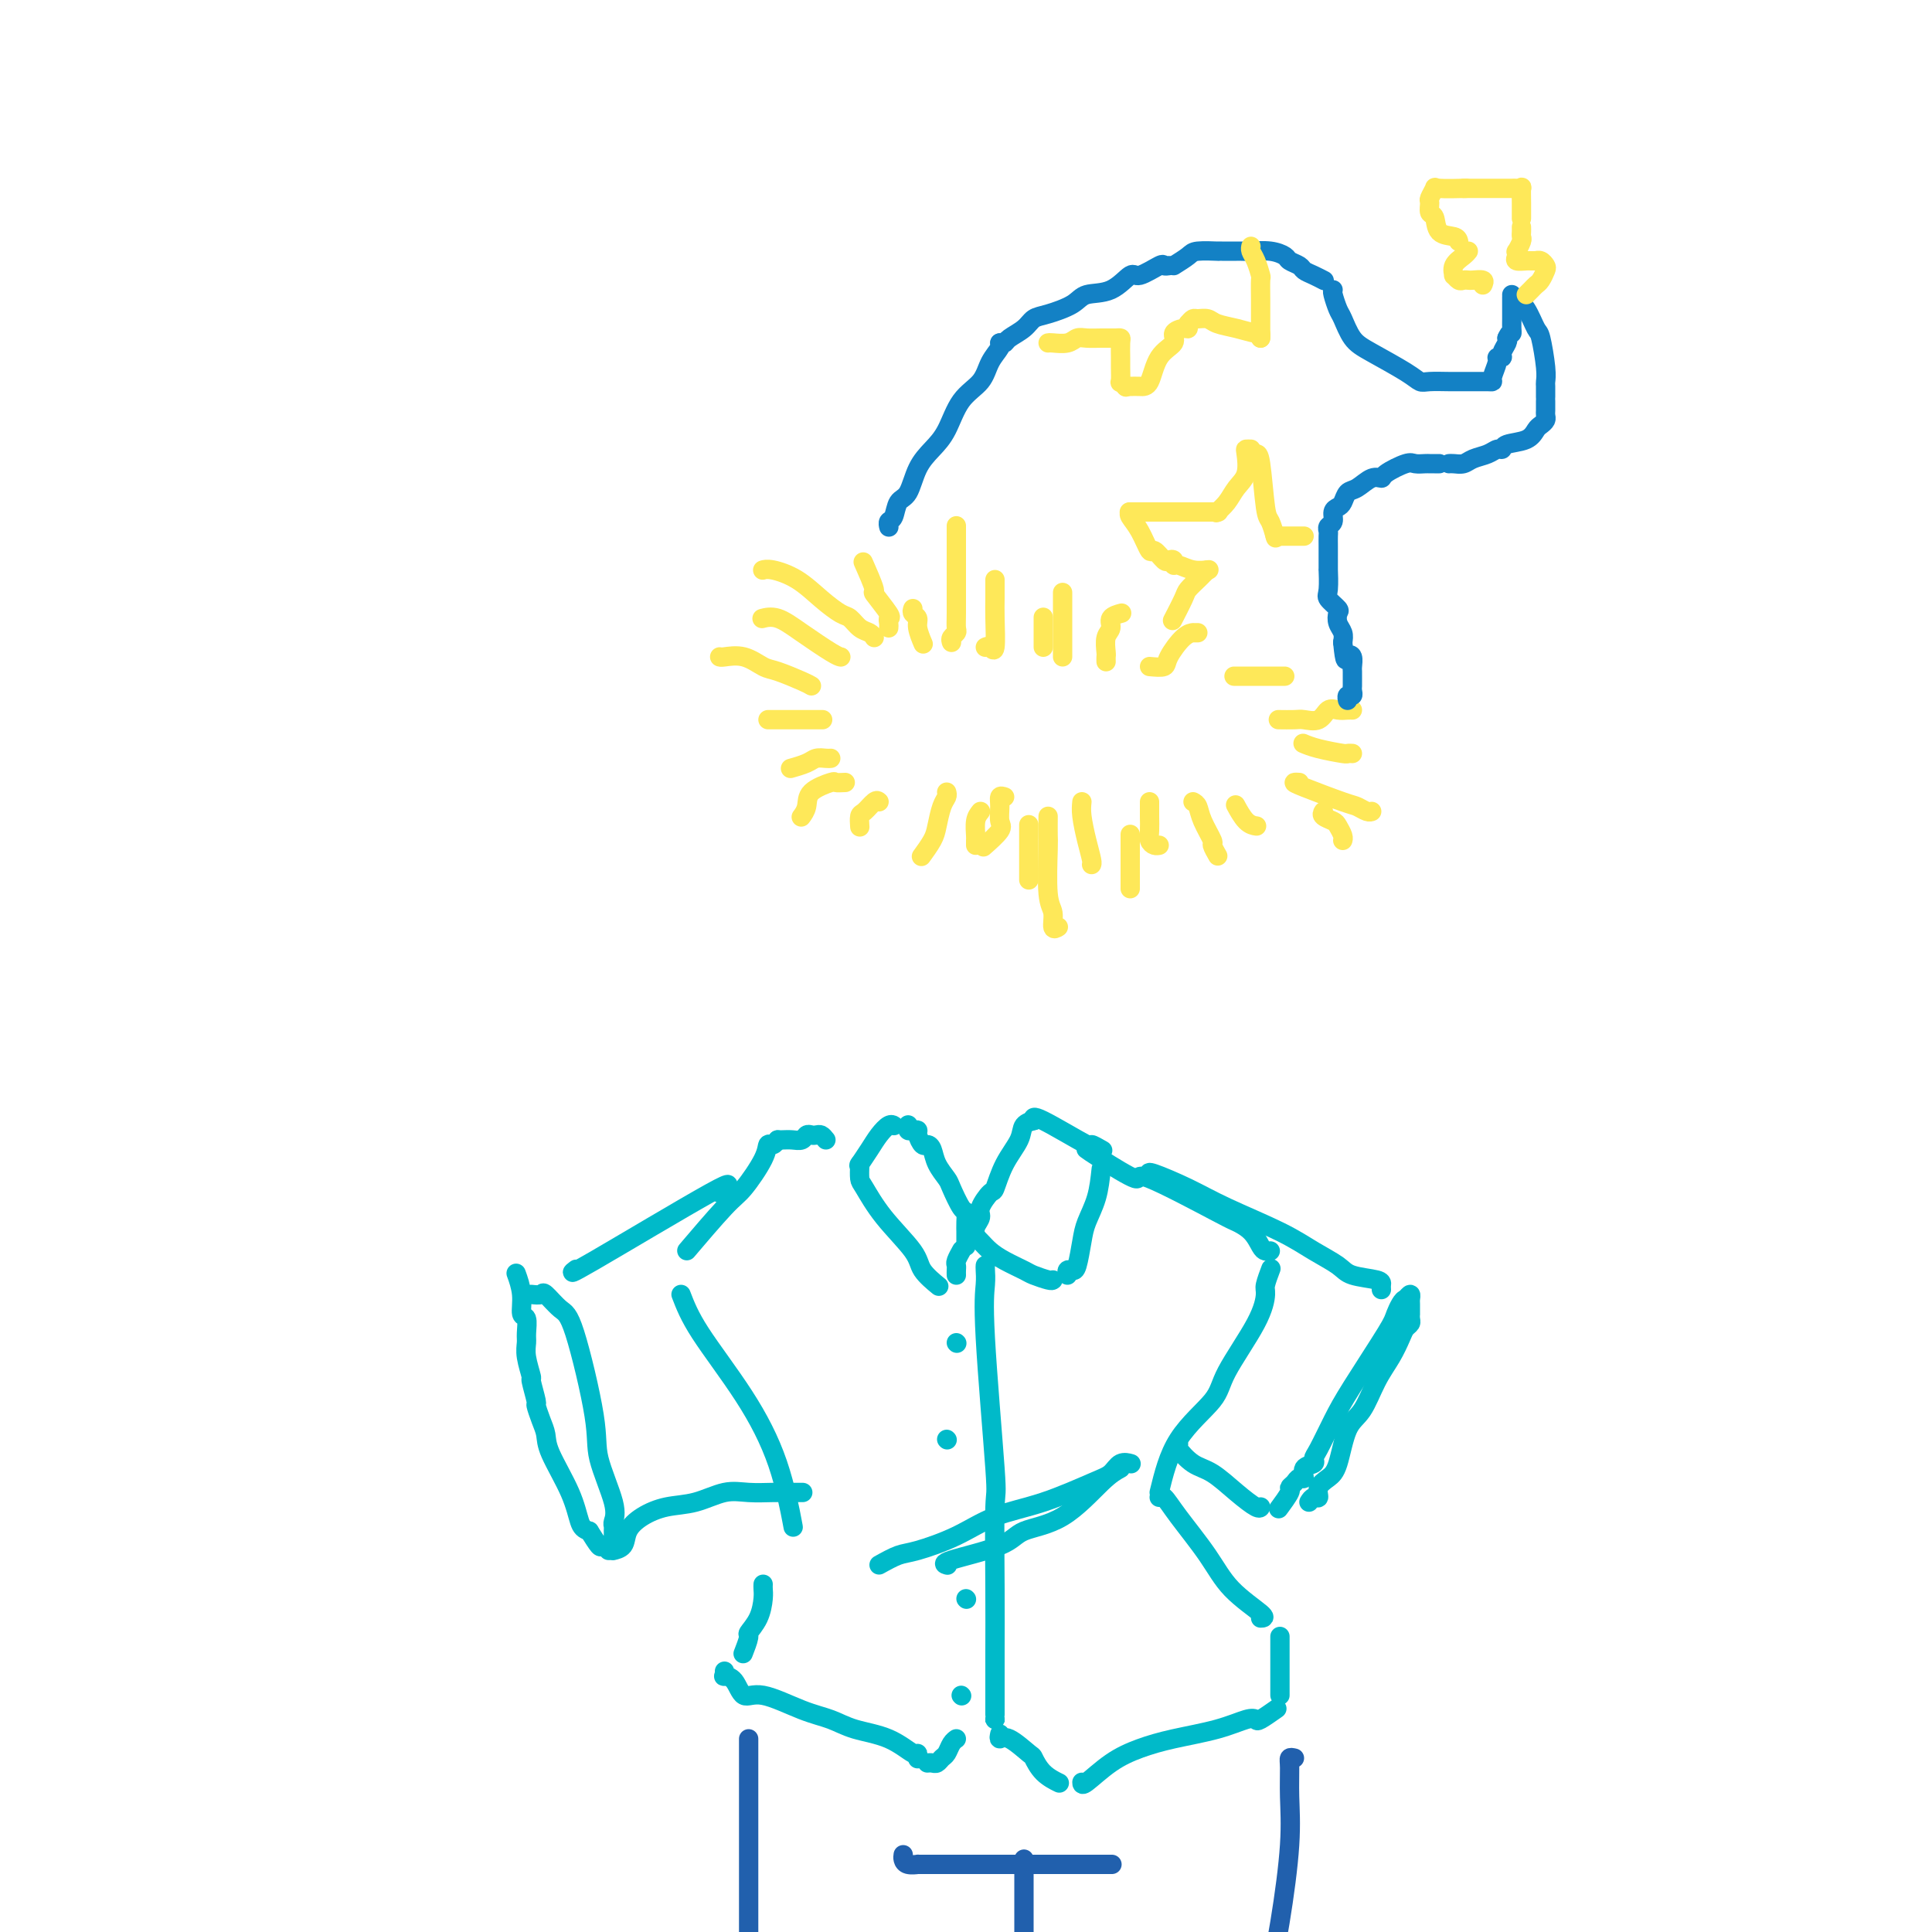 <svg viewBox='0 0 400 400' version='1.1' xmlns='http://www.w3.org/2000/svg' xmlns:xlink='http://www.w3.org/1999/xlink'><g fill='none' stroke='rgb(254,232,89)' stroke-width='4' stroke-linecap='round' stroke-linejoin='round'><path d='M184,130c0.026,-0.307 0.051,-0.613 0,-1c-0.051,-0.387 -0.179,-0.854 0,-1c0.179,-0.146 0.664,0.030 0,-1c-0.664,-1.030 -2.477,-3.266 -3,-4c-0.523,-0.734 0.244,0.033 0,-1c-0.244,-1.033 -1.498,-3.867 -2,-5c-0.502,-1.133 -0.251,-0.567 0,0'/><path d='M189,126c-0.121,0.346 -0.242,0.692 0,1c0.242,0.308 0.848,0.577 1,1c0.152,0.423 -0.152,0.998 0,2c0.152,1.002 0.758,2.429 1,3c0.242,0.571 0.121,0.285 0,0'/><path d='M181,132c-0.247,-0.366 -0.494,-0.733 -1,-1c-0.506,-0.267 -1.270,-0.435 -2,-1c-0.730,-0.565 -1.424,-1.528 -2,-2c-0.576,-0.472 -1.034,-0.452 -2,-1c-0.966,-0.548 -2.441,-1.663 -4,-3c-1.559,-1.337 -3.202,-2.894 -5,-4c-1.798,-1.106 -3.750,-1.760 -5,-2c-1.250,-0.240 -1.798,-0.065 -2,0c-0.202,0.065 -0.058,0.018 0,0c0.058,-0.018 0.029,-0.009 0,0'/><path d='M174,136c0.079,0.016 0.157,0.032 0,0c-0.157,-0.032 -0.550,-0.114 -2,-1c-1.450,-0.886 -3.956,-2.578 -6,-4c-2.044,-1.422 -3.627,-2.575 -5,-3c-1.373,-0.425 -2.535,-0.121 -3,0c-0.465,0.121 -0.232,0.061 0,0'/><path d='M172,157c-0.233,0.022 -0.466,0.045 -1,0c-0.534,-0.045 -1.370,-0.156 -2,0c-0.630,0.156 -1.054,0.581 -2,1c-0.946,0.419 -2.413,0.834 -3,1c-0.587,0.166 -0.293,0.083 0,0'/><path d='M170,149c0.289,0.000 0.579,0.000 0,0c-0.579,0.000 -2.026,0.000 -3,0c-0.974,0.000 -1.477,0.000 -2,0c-0.523,0.000 -1.068,0.000 -2,0c-0.932,0.000 -2.251,0.000 -3,0c-0.749,0.000 -0.928,0.000 -1,0c-0.072,0.000 -0.036,0.000 0,0'/><path d='M168,142c-0.346,-0.210 -0.691,-0.420 -2,-1c-1.309,-0.580 -3.580,-1.528 -5,-2c-1.420,-0.472 -1.988,-0.466 -3,-1c-1.012,-0.534 -2.467,-1.607 -4,-2c-1.533,-0.393 -3.143,-0.106 -4,0c-0.857,0.106 -0.959,0.030 -1,0c-0.041,-0.030 -0.020,-0.015 0,0'/><path d='M175,162c-0.847,0.041 -1.695,0.081 -2,0c-0.305,-0.081 -0.068,-0.284 -1,0c-0.932,0.284 -3.033,1.056 -4,2c-0.967,0.944 -0.799,2.062 -1,3c-0.201,0.938 -0.772,1.697 -1,2c-0.228,0.303 -0.114,0.152 0,0'/><path d='M182,166c-0.226,-0.212 -0.453,-0.424 -1,0c-0.547,0.424 -1.415,1.485 -2,2c-0.585,0.515 -0.888,0.485 -1,1c-0.112,0.515 -0.032,1.576 0,2c0.032,0.424 0.016,0.212 0,0'/><path d='M196,164c0.087,0.300 0.174,0.599 0,1c-0.174,0.401 -0.607,0.903 -1,2c-0.393,1.097 -0.744,2.789 -1,4c-0.256,1.211 -0.415,1.941 -1,3c-0.585,1.059 -1.596,2.445 -2,3c-0.404,0.555 -0.202,0.277 0,0'/><path d='M208,165c-0.429,-0.145 -0.858,-0.291 -1,0c-0.142,0.291 0.003,1.017 0,2c-0.003,0.983 -0.156,2.222 0,3c0.156,0.778 0.619,1.094 0,2c-0.619,0.906 -2.320,2.402 -3,3c-0.680,0.598 -0.340,0.299 0,0'/><path d='M203,168c-0.423,0.528 -0.845,1.056 -1,2c-0.155,0.944 -0.041,2.305 0,3c0.041,0.695 0.011,0.726 0,1c-0.011,0.274 -0.003,0.793 0,1c0.003,0.207 0.002,0.104 0,0'/><path d='M213,171c0.000,-0.230 0.000,-0.461 0,0c0.000,0.461 0.000,1.612 0,3c-0.000,1.388 0.000,3.011 0,4c0.000,0.989 -0.000,1.343 0,2c0.000,0.657 0.000,1.616 0,2c-0.000,0.384 0.000,0.192 0,0'/><path d='M217,169c-0.009,1.598 -0.017,3.196 0,4c0.017,0.804 0.061,0.814 0,3c-0.061,2.186 -0.226,6.547 0,9c0.226,2.453 0.844,2.998 1,4c0.156,1.002 -0.150,2.462 0,3c0.150,0.538 0.757,0.154 1,0c0.243,-0.154 0.121,-0.077 0,0'/><path d='M224,166c-0.083,0.815 -0.166,1.630 0,3c0.166,1.370 0.581,3.295 1,5c0.419,1.705 0.844,3.190 1,4c0.156,0.810 0.045,0.946 0,1c-0.045,0.054 -0.022,0.027 0,0'/><path d='M234,173c0.000,-0.317 0.000,-0.635 0,1c0.000,1.635 0.000,5.222 0,7c-0.000,1.778 0.000,1.748 0,2c0.000,0.252 0.000,0.786 0,1c0.000,0.214 0.000,0.107 0,0'/><path d='M238,166c-0.006,0.981 -0.012,1.962 0,3c0.012,1.038 0.042,2.135 0,3c-0.042,0.865 -0.156,1.500 0,2c0.156,0.500 0.580,0.865 1,1c0.420,0.135 0.834,0.038 1,0c0.166,-0.038 0.083,-0.019 0,0'/><path d='M247,166c0.372,0.200 0.744,0.401 1,1c0.256,0.599 0.394,1.597 1,3c0.606,1.403 1.678,3.211 2,4c0.322,0.789 -0.106,0.559 0,1c0.106,0.441 0.744,1.555 1,2c0.256,0.445 0.128,0.223 0,0'/><path d='M256,167c-0.167,-0.310 -0.333,-0.619 0,0c0.333,0.619 1.167,2.167 2,3c0.833,0.833 1.667,0.952 2,1c0.333,0.048 0.167,0.024 0,0'/><path d='M197,133c-0.113,-0.325 -0.226,-0.651 0,-1c0.226,-0.349 0.793,-0.722 1,-1c0.207,-0.278 0.056,-0.462 0,-1c-0.056,-0.538 -0.015,-1.430 0,-3c0.015,-1.570 0.004,-3.819 0,-6c-0.004,-2.181 -0.001,-4.296 0,-6c0.001,-1.704 0.000,-2.997 0,-4c-0.000,-1.003 -0.000,-1.715 0,-2c0.000,-0.285 0.000,-0.142 0,0'/><path d='M204,134c0.309,-0.156 0.619,-0.311 1,0c0.381,0.311 0.834,1.089 1,0c0.166,-1.089 0.044,-4.043 0,-6c-0.044,-1.957 -0.012,-2.916 0,-4c0.012,-1.084 0.003,-2.292 0,-3c-0.003,-0.708 -0.001,-0.917 0,-1c0.001,-0.083 0.000,-0.042 0,0'/><path d='M220,136c0.000,-0.594 0.000,-1.189 0,-2c0.000,-0.811 0.000,-1.839 0,-3c-0.000,-1.161 0.000,-2.456 0,-4c-0.000,-1.544 0.000,-3.339 0,-4c-0.000,-0.661 0.000,-0.189 0,0c0.000,0.189 0.000,0.094 0,0'/><path d='M216,134c0.000,-0.336 0.000,-0.672 0,-1c0.000,-0.328 0.000,-0.649 0,-1c-0.000,-0.351 0.000,-0.733 0,-1c0.000,-0.267 0.000,-0.418 0,-1c0.000,-0.582 0.000,-1.595 0,-2c0.000,-0.405 0.000,-0.203 0,0'/><path d='M229,137c-0.009,-0.388 -0.019,-0.776 0,-1c0.019,-0.224 0.065,-0.284 0,-1c-0.065,-0.716 -0.241,-2.087 0,-3c0.241,-0.913 0.900,-1.368 1,-2c0.100,-0.632 -0.358,-1.439 0,-2c0.358,-0.561 1.531,-0.874 2,-1c0.469,-0.126 0.235,-0.063 0,0'/><path d='M238,138c1.229,0.113 2.458,0.226 3,0c0.542,-0.226 0.398,-0.793 1,-2c0.602,-1.207 1.951,-3.056 3,-4c1.049,-0.944 1.797,-0.985 2,-1c0.203,-0.015 -0.138,-0.004 0,0c0.138,0.004 0.754,0.001 1,0c0.246,-0.001 0.123,-0.001 0,0'/><path d='M256,140c-0.453,0.000 -0.906,0.000 0,0c0.906,0.000 3.171,0.000 5,0c1.829,0.000 3.223,-0.000 4,0c0.777,0.000 0.936,0.000 1,0c0.064,0.000 0.032,0.000 0,0'/><path d='M265,149c-0.300,-0.004 -0.600,-0.009 0,0c0.600,0.009 2.100,0.031 3,0c0.900,-0.031 1.200,-0.113 2,0c0.800,0.113 2.099,0.423 3,0c0.901,-0.423 1.404,-1.577 2,-2c0.596,-0.423 1.283,-0.113 2,0c0.717,0.113 1.462,0.031 2,0c0.538,-0.031 0.868,-0.009 1,0c0.132,0.009 0.066,0.004 0,0'/><path d='M270,154c-0.194,-0.083 -0.388,-0.166 0,0c0.388,0.166 1.358,0.580 3,1c1.642,0.420 3.956,0.844 5,1c1.044,0.156 0.820,0.042 1,0c0.180,-0.042 0.766,-0.012 1,0c0.234,0.012 0.117,0.006 0,0'/><path d='M269,162c-0.427,-0.028 -0.854,-0.056 -1,0c-0.146,0.056 -0.011,0.197 2,1c2.011,0.803 5.898,2.268 8,3c2.102,0.732 2.419,0.732 3,1c0.581,0.268 1.426,0.803 2,1c0.574,0.197 0.878,0.056 1,0c0.122,-0.056 0.061,-0.028 0,0'/><path d='M274,168c-0.204,0.326 -0.409,0.651 0,1c0.409,0.349 1.430,0.721 2,1c0.570,0.279 0.689,0.467 1,1c0.311,0.533 0.815,1.413 1,2c0.185,0.587 0.053,0.882 0,1c-0.053,0.118 -0.026,0.059 0,0'/></g>
<g fill='none' stroke='rgb(19,129,197)' stroke-width='4' stroke-linecap='round' stroke-linejoin='round'><path d='M184,109c0.026,0.105 0.052,0.211 0,0c-0.052,-0.211 -0.180,-0.737 0,-1c0.180,-0.263 0.670,-0.261 1,-1c0.330,-0.739 0.500,-2.218 1,-3c0.500,-0.782 1.329,-0.866 2,-2c0.671,-1.134 1.185,-3.317 2,-5c0.815,-1.683 1.933,-2.866 3,-4c1.067,-1.134 2.083,-2.219 3,-4c0.917,-1.781 1.734,-4.257 3,-6c1.266,-1.743 2.980,-2.754 4,-4c1.020,-1.246 1.346,-2.726 2,-4c0.654,-1.274 1.638,-2.343 2,-3c0.362,-0.657 0.104,-0.902 0,-1c-0.104,-0.098 -0.052,-0.049 0,0'/><path d='M207,71c0.388,0.068 0.776,0.135 1,0c0.224,-0.135 0.283,-0.473 1,-1c0.717,-0.527 2.090,-1.245 3,-2c0.910,-0.755 1.355,-1.548 2,-2c0.645,-0.452 1.490,-0.564 3,-1c1.510,-0.436 3.687,-1.197 5,-2c1.313,-0.803 1.764,-1.648 3,-2c1.236,-0.352 3.258,-0.210 5,-1c1.742,-0.790 3.202,-2.513 4,-3c0.798,-0.487 0.932,0.262 2,0c1.068,-0.262 3.070,-1.534 4,-2c0.930,-0.466 0.789,-0.125 1,0c0.211,0.125 0.775,0.036 1,0c0.225,-0.036 0.113,-0.018 0,0'/><path d='M243,55c1.164,-0.732 2.328,-1.464 3,-2c0.672,-0.536 0.852,-0.876 2,-1c1.148,-0.124 3.263,-0.033 4,0c0.737,0.033 0.095,0.009 0,0c-0.095,-0.009 0.357,-0.002 1,0c0.643,0.002 1.477,-0.000 2,0c0.523,0.000 0.736,0.003 1,0c0.264,-0.003 0.580,-0.012 1,0c0.420,0.012 0.942,0.045 2,0c1.058,-0.045 2.650,-0.167 4,0c1.350,0.167 2.458,0.622 3,1c0.542,0.378 0.517,0.679 1,1c0.483,0.321 1.474,0.660 2,1c0.526,0.340 0.586,0.679 1,1c0.414,0.321 1.183,0.622 2,1c0.817,0.378 1.681,0.833 2,1c0.319,0.167 0.091,0.048 0,0c-0.091,-0.048 -0.046,-0.024 0,0'/><path d='M276,60c-0.094,0.116 -0.188,0.231 0,1c0.188,0.769 0.659,2.191 1,3c0.341,0.809 0.553,1.005 1,2c0.447,0.995 1.129,2.788 2,4c0.871,1.212 1.931,1.841 4,3c2.069,1.159 5.148,2.846 7,4c1.852,1.154 2.478,1.773 3,2c0.522,0.227 0.941,0.061 2,0c1.059,-0.061 2.757,-0.016 4,0c1.243,0.016 2.031,0.003 3,0c0.969,-0.003 2.120,0.003 3,0c0.880,-0.003 1.489,-0.015 2,0c0.511,0.015 0.926,0.057 1,0c0.074,-0.057 -0.191,-0.213 0,-1c0.191,-0.787 0.840,-2.203 1,-3c0.160,-0.797 -0.167,-0.973 0,-1c0.167,-0.027 0.828,0.096 1,0c0.172,-0.096 -0.146,-0.410 0,-1c0.146,-0.590 0.756,-1.454 1,-2c0.244,-0.546 0.122,-0.773 0,-1'/><path d='M312,70c0.691,-1.574 0.917,-1.007 1,-1c0.083,0.007 0.022,-0.544 0,-1c-0.022,-0.456 -0.006,-0.815 0,-2c0.006,-1.185 0.002,-3.196 0,-4c-0.002,-0.804 -0.001,-0.402 0,0'/><path d='M313,61c0.251,0.313 0.502,0.625 1,1c0.498,0.375 1.244,0.811 2,2c0.756,1.189 1.523,3.129 2,4c0.477,0.871 0.664,0.672 1,2c0.336,1.328 0.822,4.185 1,6c0.178,1.815 0.048,2.590 0,3c-0.048,0.410 -0.013,0.457 0,1c0.013,0.543 0.004,1.584 0,2c-0.004,0.416 -0.002,0.208 0,0'/><path d='M320,83c-0.002,0.333 -0.003,0.667 0,1c0.003,0.333 0.012,0.666 0,1c-0.012,0.334 -0.045,0.671 0,1c0.045,0.329 0.170,0.651 0,1c-0.170,0.349 -0.633,0.724 -1,1c-0.367,0.276 -0.637,0.451 -1,1c-0.363,0.549 -0.820,1.471 -2,2c-1.180,0.529 -3.082,0.666 -4,1c-0.918,0.334 -0.850,0.864 -1,1c-0.150,0.136 -0.516,-0.121 -1,0c-0.484,0.121 -1.086,0.621 -2,1c-0.914,0.379 -2.140,0.637 -3,1c-0.860,0.363 -1.354,0.829 -2,1c-0.646,0.171 -1.443,0.046 -2,0c-0.557,-0.046 -0.873,-0.013 -1,0c-0.127,0.013 -0.063,0.007 0,0'/><path d='M298,96c-0.326,-0.001 -0.651,-0.002 -1,0c-0.349,0.002 -0.721,0.007 -1,0c-0.279,-0.007 -0.466,-0.026 -1,0c-0.534,0.026 -1.416,0.096 -2,0c-0.584,-0.096 -0.870,-0.358 -2,0c-1.130,0.358 -3.104,1.338 -4,2c-0.896,0.662 -0.712,1.007 -1,1c-0.288,-0.007 -1.046,-0.367 -2,0c-0.954,0.367 -2.102,1.459 -3,2c-0.898,0.541 -1.546,0.530 -2,1c-0.454,0.470 -0.714,1.421 -1,2c-0.286,0.579 -0.598,0.785 -1,1c-0.402,0.215 -0.892,0.438 -1,1c-0.108,0.562 0.167,1.464 0,2c-0.167,0.536 -0.777,0.708 -1,1c-0.223,0.292 -0.060,0.706 0,1c0.060,0.294 0.016,0.469 0,1c-0.016,0.531 -0.004,1.417 0,2c0.004,0.583 0.002,0.863 0,1c-0.002,0.137 -0.002,0.130 0,1c0.002,0.870 0.008,2.618 0,3c-0.008,0.382 -0.030,-0.603 0,0c0.030,0.603 0.112,2.795 0,4c-0.112,1.205 -0.419,1.425 0,2c0.419,0.575 1.562,1.505 2,2c0.438,0.495 0.169,0.555 0,1c-0.169,0.445 -0.238,1.274 0,2c0.238,0.726 0.782,1.350 1,2c0.218,0.650 0.109,1.325 0,2'/><path d='M278,133c0.475,4.886 0.663,3.600 1,3c0.337,-0.600 0.822,-0.515 1,0c0.178,0.515 0.048,1.462 0,2c-0.048,0.538 -0.013,0.669 0,1c0.013,0.331 0.003,0.862 0,1c-0.003,0.138 0.000,-0.117 0,0c-0.000,0.117 -0.004,0.605 0,1c0.004,0.395 0.015,0.698 0,1c-0.015,0.302 -0.057,0.603 0,1c0.057,0.397 0.211,0.890 0,1c-0.211,0.110 -0.788,-0.163 -1,0c-0.212,0.163 -0.061,0.761 0,1c0.061,0.239 0.030,0.120 0,0'/></g>
<g fill='none' stroke='rgb(254,232,89)' stroke-width='4' stroke-linecap='round' stroke-linejoin='round'><path d='M307,59c0.203,-0.422 0.405,-0.844 0,-1c-0.405,-0.156 -1.419,-0.046 -2,0c-0.581,0.046 -0.730,0.028 -1,0c-0.270,-0.028 -0.663,-0.066 -1,0c-0.337,0.066 -0.620,0.235 -1,0c-0.380,-0.235 -0.858,-0.876 -1,-1c-0.142,-0.124 0.053,0.268 0,0c-0.053,-0.268 -0.354,-1.196 0,-2c0.354,-0.804 1.365,-1.486 2,-2c0.635,-0.514 0.896,-0.861 1,-1c0.104,-0.139 0.052,-0.069 0,0'/><path d='M302,50c-0.105,-0.396 -0.210,-0.793 -1,-1c-0.790,-0.207 -2.265,-0.225 -3,-1c-0.735,-0.775 -0.729,-2.306 -1,-3c-0.271,-0.694 -0.820,-0.550 -1,-1c-0.180,-0.450 0.009,-1.494 0,-2c-0.009,-0.506 -0.215,-0.475 0,-1c0.215,-0.525 0.851,-1.605 1,-2c0.149,-0.395 -0.191,-0.106 1,0c1.191,0.106 3.912,0.030 5,0c1.088,-0.030 0.544,-0.015 0,0'/><path d='M303,39c0.422,-0.000 0.844,-0.000 1,0c0.156,0.000 0.045,0.000 1,0c0.955,-0.000 2.977,-0.000 4,0c1.023,0.000 1.048,0.000 1,0c-0.048,-0.000 -0.168,-0.000 0,0c0.168,0.000 0.623,0.001 1,0c0.377,-0.001 0.675,-0.002 1,0c0.325,0.002 0.675,0.009 1,0c0.325,-0.009 0.623,-0.033 1,0c0.377,0.033 0.833,0.125 1,0c0.167,-0.125 0.045,-0.466 0,0c-0.045,0.466 -0.012,1.741 0,3c0.012,1.259 0.003,2.503 0,3c-0.003,0.497 -0.002,0.249 0,0'/><path d='M315,47c0.008,0.323 0.016,0.646 0,1c-0.016,0.354 -0.056,0.739 0,1c0.056,0.261 0.209,0.399 0,1c-0.209,0.601 -0.781,1.663 -1,2c-0.219,0.337 -0.084,-0.053 0,0c0.084,0.053 0.118,0.550 0,1c-0.118,0.450 -0.386,0.853 0,1c0.386,0.147 1.427,0.039 2,0c0.573,-0.039 0.679,-0.007 1,0c0.321,0.007 0.857,-0.010 1,0c0.143,0.010 -0.108,0.048 0,0c0.108,-0.048 0.576,-0.182 1,0c0.424,0.182 0.804,0.678 1,1c0.196,0.322 0.206,0.468 0,1c-0.206,0.532 -0.630,1.449 -1,2c-0.370,0.551 -0.687,0.735 -1,1c-0.313,0.265 -0.623,0.610 -1,1c-0.377,0.390 -0.822,0.826 -1,1c-0.178,0.174 -0.089,0.087 0,0'/><path d='M217,71c0.132,-0.030 0.264,-0.061 1,0c0.736,0.061 2.075,0.212 3,0c0.925,-0.212 1.436,-0.789 2,-1c0.564,-0.211 1.182,-0.057 2,0c0.818,0.057 1.836,0.015 3,0c1.164,-0.015 2.476,-0.004 3,0c0.524,0.004 0.262,0.002 0,0'/><path d='M231,70c0.423,-0.032 0.846,-0.064 1,0c0.154,0.064 0.040,0.223 0,1c-0.040,0.777 -0.007,2.174 0,3c0.007,0.826 -0.012,1.083 0,2c0.012,0.917 0.055,2.493 0,3c-0.055,0.507 -0.207,-0.056 0,0c0.207,0.056 0.773,0.730 1,1c0.227,0.270 0.113,0.135 0,0'/><path d='M233,80c0.247,0.005 0.495,0.010 1,0c0.505,-0.010 1.268,-0.033 2,0c0.732,0.033 1.432,0.124 2,-1c0.568,-1.124 1.003,-3.463 2,-5c0.997,-1.537 2.554,-2.272 3,-3c0.446,-0.728 -0.220,-1.449 0,-2c0.220,-0.551 1.327,-0.931 2,-1c0.673,-0.069 0.912,0.174 1,0c0.088,-0.174 0.025,-0.764 0,-1c-0.025,-0.236 -0.013,-0.118 0,0'/><path d='M246,67c0.360,-0.429 0.721,-0.858 1,-1c0.279,-0.142 0.477,0.005 1,0c0.523,-0.005 1.369,-0.160 2,0c0.631,0.160 1.045,0.635 2,1c0.955,0.365 2.452,0.620 4,1c1.548,0.380 3.147,0.885 4,1c0.853,0.115 0.960,-0.161 1,0c0.040,0.161 0.011,0.760 0,1c-0.011,0.240 -0.006,0.120 0,0'/><path d='M261,70c0.000,-0.708 0.001,-1.417 0,-2c-0.001,-0.583 -0.003,-1.042 0,-2c0.003,-0.958 0.011,-2.417 0,-4c-0.011,-1.583 -0.041,-3.289 0,-4c0.041,-0.711 0.155,-0.425 0,-1c-0.155,-0.575 -0.578,-2.010 -1,-3c-0.422,-0.990 -0.845,-1.536 -1,-2c-0.155,-0.464 -0.044,-0.847 0,-1c0.044,-0.153 0.022,-0.077 0,0'/><path d='M259,93c-0.410,-0.011 -0.819,-0.022 -1,0c-0.181,0.022 -0.133,0.076 0,1c0.133,0.924 0.351,2.717 0,4c-0.351,1.283 -1.269,2.055 -2,3c-0.731,0.945 -1.274,2.062 -2,3c-0.726,0.938 -1.636,1.697 -2,2c-0.364,0.303 -0.182,0.152 0,0'/><path d='M252,106c0.235,0.000 0.470,0.000 0,0c-0.470,0.000 -1.644,0.000 -3,0c-1.356,0.000 -2.892,0.000 -4,0c-1.108,0.000 -1.786,0.000 -3,0c-1.214,-0.000 -2.965,0.000 -4,0c-1.035,-0.000 -1.356,0.000 -2,0c-0.644,0.000 -1.613,0.000 -2,0c-0.387,0.000 -0.194,0.000 0,0'/><path d='M234,106c-0.170,0.209 -0.340,0.417 0,1c0.340,0.583 1.190,1.540 2,3c0.810,1.460 1.580,3.423 2,4c0.420,0.577 0.490,-0.234 1,0c0.510,0.234 1.459,1.512 2,2c0.541,0.488 0.675,0.187 1,0c0.325,-0.187 0.841,-0.260 1,0c0.159,0.260 -0.037,0.854 0,1c0.037,0.146 0.309,-0.157 1,0c0.691,0.157 1.801,0.773 3,1c1.199,0.227 2.485,0.065 3,0c0.515,-0.065 0.257,-0.032 0,0'/><path d='M250,118c-0.366,0.362 -0.732,0.725 -1,1c-0.268,0.275 -0.436,0.463 -1,1c-0.564,0.537 -1.522,1.422 -2,2c-0.478,0.578 -0.475,0.848 -1,2c-0.525,1.152 -1.579,3.186 -2,4c-0.421,0.814 -0.211,0.407 0,0'/><path d='M259,94c0.334,0.029 0.668,0.057 1,0c0.332,-0.057 0.664,-0.200 1,2c0.336,2.200 0.678,6.744 1,9c0.322,2.256 0.625,2.223 1,3c0.375,0.777 0.821,2.365 1,3c0.179,0.635 0.089,0.318 0,0'/><path d='M264,111c0.536,0.000 1.072,0.000 1,0c-0.072,0.000 -0.751,-0.000 0,0c0.751,0.000 2.933,0.000 4,0c1.067,0.000 1.019,0.000 1,0c-0.019,-0.000 -0.010,0.000 0,0'/></g>
<g fill='none' stroke='rgb(0,186,201)' stroke-width='4' stroke-linecap='round' stroke-linejoin='round'><path d='M185,233c0.064,0.043 0.129,0.086 0,0c-0.129,-0.086 -0.451,-0.300 -1,0c-0.549,0.300 -1.324,1.113 -2,2c-0.676,0.887 -1.253,1.846 -2,3c-0.747,1.154 -1.663,2.503 -2,3c-0.337,0.497 -0.096,0.142 0,0c0.096,-0.142 0.048,-0.071 0,0'/><path d='M178,241c-0.038,1.174 -0.076,2.347 0,3c0.076,0.653 0.266,0.785 1,2c0.734,1.215 2.012,3.513 4,6c1.988,2.487 4.688,5.161 6,7c1.312,1.839 1.238,2.841 2,4c0.762,1.159 2.361,2.474 3,3c0.639,0.526 0.320,0.263 0,0'/><path d='M198,264c-0.008,-0.324 -0.016,-0.648 0,-1c0.016,-0.352 0.056,-0.734 0,-1c-0.056,-0.266 -0.207,-0.418 0,-1c0.207,-0.582 0.774,-1.595 1,-2c0.226,-0.405 0.113,-0.203 0,0'/><path d='M200,258c0.000,-0.184 0.001,-0.368 0,-1c-0.001,-0.632 -0.002,-1.710 0,-2c0.002,-0.290 0.008,0.210 0,0c-0.008,-0.210 -0.028,-1.130 0,-2c0.028,-0.870 0.106,-1.692 0,-2c-0.106,-0.308 -0.395,-0.103 -1,-1c-0.605,-0.897 -1.524,-2.896 -2,-4c-0.476,-1.104 -0.508,-1.313 -1,-2c-0.492,-0.687 -1.442,-1.851 -2,-3c-0.558,-1.149 -0.723,-2.283 -1,-3c-0.277,-0.717 -0.665,-1.015 -1,-1c-0.335,0.015 -0.615,0.345 -1,0c-0.385,-0.345 -0.874,-1.364 -1,-2c-0.126,-0.636 0.110,-0.888 0,-1c-0.110,-0.112 -0.565,-0.082 -1,0c-0.435,0.082 -0.848,0.218 -1,0c-0.152,-0.218 -0.041,-0.789 0,-1c0.041,-0.211 0.012,-0.060 0,0c-0.012,0.060 -0.006,0.030 0,0'/><path d='M202,256c-0.128,-0.655 -0.256,-1.310 0,-2c0.256,-0.690 0.896,-1.415 1,-2c0.104,-0.585 -0.329,-1.031 0,-2c0.329,-0.969 1.421,-2.462 2,-3c0.579,-0.538 0.646,-0.120 1,-1c0.354,-0.880 0.995,-3.059 2,-5c1.005,-1.941 2.372,-3.644 3,-5c0.628,-1.356 0.515,-2.365 1,-3c0.485,-0.635 1.567,-0.896 2,-1c0.433,-0.104 0.216,-0.052 0,0'/><path d='M214,232c-0.159,-0.574 -0.319,-1.148 2,0c2.319,1.148 7.116,4.019 9,5c1.884,0.981 0.853,0.072 1,0c0.147,-0.072 1.470,0.694 2,1c0.530,0.306 0.265,0.153 0,0'/><path d='M228,242c-0.220,2.053 -0.440,4.105 -1,6c-0.560,1.895 -1.460,3.631 -2,5c-0.540,1.369 -0.719,2.371 -1,4c-0.281,1.629 -0.664,3.887 -1,5c-0.336,1.113 -0.626,1.082 -1,1c-0.374,-0.082 -0.831,-0.214 -1,0c-0.169,0.214 -0.048,0.776 0,1c0.048,0.224 0.024,0.112 0,0'/><path d='M218,265c-0.117,0.096 -0.234,0.191 -1,0c-0.766,-0.191 -2.183,-0.670 -3,-1c-0.817,-0.330 -1.036,-0.513 -2,-1c-0.964,-0.487 -2.675,-1.279 -4,-2c-1.325,-0.721 -2.264,-1.370 -3,-2c-0.736,-0.630 -1.269,-1.241 -2,-2c-0.731,-0.759 -1.658,-1.666 -2,-2c-0.342,-0.334 -0.098,-0.095 0,0c0.098,0.095 0.049,0.048 0,0'/><path d='M171,236c-0.333,-0.420 -0.666,-0.841 -1,-1c-0.334,-0.159 -0.670,-0.057 -1,0c-0.330,0.057 -0.655,0.068 -1,0c-0.345,-0.068 -0.709,-0.214 -1,0c-0.291,0.214 -0.509,0.789 -1,1c-0.491,0.211 -1.255,0.056 -2,0c-0.745,-0.056 -1.470,-0.015 -2,0c-0.530,0.015 -0.866,0.004 -1,0c-0.134,-0.004 -0.067,-0.002 0,0'/><path d='M161,236c-0.312,0.469 -0.624,0.938 -1,1c-0.376,0.062 -0.817,-0.283 -1,0c-0.183,0.283 -0.110,1.195 -1,3c-0.890,1.805 -2.744,4.505 -4,6c-1.256,1.495 -1.915,1.787 -4,4c-2.085,2.213 -5.596,6.347 -7,8c-1.404,1.653 -0.702,0.827 0,0'/><path d='M141,268c0.860,2.238 1.719,4.475 4,8c2.281,3.525 5.982,8.337 9,13c3.018,4.663 5.351,9.179 7,14c1.649,4.821 2.614,9.949 3,12c0.386,2.051 0.193,1.026 0,0'/><path d='M204,262c-0.016,0.206 -0.033,0.412 0,1c0.033,0.588 0.114,1.557 0,3c-0.114,1.443 -0.423,3.360 0,11c0.423,7.640 1.577,21.002 2,27c0.423,5.998 0.113,4.633 0,8c-0.113,3.367 -0.030,11.466 0,17c0.030,5.534 0.008,8.504 0,13c-0.008,4.496 -0.002,10.518 0,13c0.002,2.482 0.001,1.423 0,1c-0.001,-0.423 -0.000,-0.212 0,0'/><path d='M158,328c-0.014,0.294 -0.027,0.587 0,1c0.027,0.413 0.095,0.945 0,2c-0.095,1.055 -0.351,2.634 -1,4c-0.649,1.366 -1.689,2.521 -2,3c-0.311,0.479 0.109,0.283 0,1c-0.109,0.717 -0.745,2.348 -1,3c-0.255,0.652 -0.127,0.326 0,0'/><path d='M150,346c0.049,0.427 0.099,0.854 0,1c-0.099,0.146 -0.345,0.010 0,0c0.345,-0.010 1.281,0.104 2,1c0.719,0.896 1.221,2.572 2,3c0.779,0.428 1.834,-0.392 4,0c2.166,0.392 5.442,1.998 8,3c2.558,1.002 4.398,1.402 6,2c1.602,0.598 2.965,1.393 5,2c2.035,0.607 4.741,1.024 7,2c2.259,0.976 4.069,2.509 5,3c0.931,0.491 0.981,-0.060 1,0c0.019,0.060 0.005,0.731 0,1c-0.005,0.269 -0.003,0.134 0,0'/><path d='M192,365c0.333,-0.026 0.666,-0.052 1,0c0.334,0.052 0.667,0.182 1,0c0.333,-0.182 0.664,-0.676 1,-1c0.336,-0.324 0.678,-0.479 1,-1c0.322,-0.521 0.625,-1.410 1,-2c0.375,-0.590 0.821,-0.883 1,-1c0.179,-0.117 0.089,-0.059 0,0'/><path d='M207,359c-0.111,0.511 -0.221,1.022 0,1c0.221,-0.022 0.774,-0.577 2,0c1.226,0.577 3.124,2.284 4,3c0.876,0.716 0.730,0.439 1,1c0.270,0.561 0.957,1.959 2,3c1.043,1.041 2.441,1.726 3,2c0.559,0.274 0.280,0.137 0,0'/><path d='M224,369c-0.002,0.375 -0.004,0.750 1,0c1.004,-0.750 3.014,-2.625 5,-4c1.986,-1.375 3.947,-2.250 6,-3c2.053,-0.750 4.197,-1.376 7,-2c2.803,-0.624 6.265,-1.246 9,-2c2.735,-0.754 4.744,-1.638 6,-2c1.256,-0.362 1.759,-0.200 2,0c0.241,0.200 0.219,0.438 1,0c0.781,-0.438 2.366,-1.554 3,-2c0.634,-0.446 0.317,-0.223 0,0'/><path d='M265,351c0.000,-0.760 0.000,-1.521 0,-2c0.000,-0.479 0.000,-0.678 0,-1c0.000,-0.322 0.000,-0.768 0,-1c0.000,-0.232 0.000,-0.252 0,-1c0.000,-0.748 0.000,-2.225 0,-3c0.000,-0.775 0.000,-0.847 0,-1c0.000,-0.153 0.000,-0.387 0,-1c0.000,-0.613 0.000,-1.604 0,-2c0.000,-0.396 0.000,-0.198 0,0'/><path d='M261,335c0.571,-0.012 1.141,-0.025 0,-1c-1.141,-0.975 -3.994,-2.913 -6,-5c-2.006,-2.087 -3.165,-4.325 -5,-7c-1.835,-2.675 -4.348,-5.789 -6,-8c-1.652,-2.211 -2.445,-3.518 -3,-4c-0.555,-0.482 -0.873,-0.138 -1,0c-0.127,0.138 -0.064,0.069 0,0'/><path d='M240,309c0.945,-3.856 1.889,-7.713 4,-11c2.111,-3.287 5.388,-6.006 7,-8c1.612,-1.994 1.560,-3.263 3,-6c1.440,-2.737 4.372,-6.940 6,-10c1.628,-3.060 1.952,-4.975 2,-6c0.048,-1.025 -0.179,-1.161 0,-2c0.179,-0.839 0.766,-2.383 1,-3c0.234,-0.617 0.117,-0.309 0,0'/><path d='M263,259c-0.346,0.038 -0.693,0.077 -1,0c-0.307,-0.077 -0.575,-0.268 -1,-1c-0.425,-0.732 -1.008,-2.003 -2,-3c-0.992,-0.997 -2.394,-1.720 -3,-2c-0.606,-0.280 -0.415,-0.117 -4,-2c-3.585,-1.883 -10.947,-5.811 -14,-7c-3.053,-1.189 -1.798,0.362 -3,0c-1.202,-0.362 -4.862,-2.636 -7,-4c-2.138,-1.364 -2.754,-1.818 -3,-2c-0.246,-0.182 -0.123,-0.091 0,0'/><path d='M149,247c1.750,-1.524 3.500,-3.048 -2,0c-5.500,3.048 -18.250,10.667 -24,14c-5.750,3.333 -4.500,2.381 -4,2c0.500,-0.381 0.250,-0.190 0,0'/><path d='M110,268c0.807,0.083 1.615,0.167 2,0c0.385,-0.167 0.349,-0.584 1,0c0.651,0.584 1.990,2.169 3,3c1.010,0.831 1.693,0.909 3,5c1.307,4.091 3.240,12.195 4,17c0.760,4.805 0.347,6.310 1,9c0.653,2.690 2.371,6.565 3,9c0.629,2.435 0.168,3.431 0,4c-0.168,0.569 -0.043,0.713 0,1c0.043,0.287 0.005,0.717 0,1c-0.005,0.283 0.025,0.418 0,1c-0.025,0.582 -0.103,1.612 0,2c0.103,0.388 0.389,0.135 0,0c-0.389,-0.135 -1.451,-0.152 -2,0c-0.549,0.152 -0.585,0.472 -1,0c-0.415,-0.472 -1.207,-1.736 -2,-3'/><path d='M122,317c-1.167,-0.359 -1.583,-0.756 -2,-2c-0.417,-1.244 -0.834,-3.336 -2,-6c-1.166,-2.664 -3.082,-5.901 -4,-8c-0.918,-2.099 -0.838,-3.061 -1,-4c-0.162,-0.939 -0.564,-1.856 -1,-3c-0.436,-1.144 -0.905,-2.515 -1,-3c-0.095,-0.485 0.185,-0.084 0,-1c-0.185,-0.916 -0.834,-3.150 -1,-4c-0.166,-0.850 0.153,-0.316 0,-1c-0.153,-0.684 -0.777,-2.587 -1,-4c-0.223,-1.413 -0.045,-2.337 0,-3c0.045,-0.663 -0.044,-1.064 0,-2c0.044,-0.936 0.222,-2.405 0,-3c-0.222,-0.595 -0.843,-0.314 -1,-1c-0.157,-0.686 0.150,-2.339 0,-4c-0.150,-1.661 -0.757,-3.332 -1,-4c-0.243,-0.668 -0.121,-0.334 0,0'/><path d='M126,321c0.480,-0.011 0.959,-0.023 1,0c0.041,0.023 -0.357,0.080 0,0c0.357,-0.080 1.468,-0.296 2,-1c0.532,-0.704 0.483,-1.895 1,-3c0.517,-1.105 1.599,-2.124 3,-3c1.401,-0.876 3.120,-1.608 5,-2c1.880,-0.392 3.922,-0.445 6,-1c2.078,-0.555 4.191,-1.613 6,-2c1.809,-0.387 3.315,-0.104 5,0c1.685,0.104 3.548,0.028 5,0c1.452,-0.028 2.492,-0.007 3,0c0.508,0.007 0.483,0.002 1,0c0.517,-0.002 1.576,-0.001 2,0c0.424,0.001 0.212,0.000 0,0'/><path d='M182,324c1.432,-0.795 2.864,-1.590 4,-2c1.136,-0.410 1.977,-0.435 4,-1c2.023,-0.565 5.228,-1.670 8,-3c2.772,-1.330 5.113,-2.886 8,-4c2.887,-1.114 6.322,-1.787 10,-3c3.678,-1.213 7.599,-2.966 10,-4c2.401,-1.034 3.283,-1.349 4,-2c0.717,-0.651 1.270,-1.637 2,-2c0.730,-0.363 1.637,-0.104 2,0c0.363,0.104 0.181,0.052 0,0'/><path d='M232,304c-1.008,0.548 -2.016,1.096 -4,3c-1.984,1.904 -4.945,5.165 -8,7c-3.055,1.835 -6.205,2.243 -8,3c-1.795,0.757 -2.234,1.863 -5,3c-2.766,1.137 -7.860,2.306 -10,3c-2.140,0.694 -1.326,0.913 -1,1c0.326,0.087 0.163,0.044 0,0'/><path d='M244,299c-0.251,0.118 -0.502,0.235 0,1c0.502,0.765 1.756,2.177 3,3c1.244,0.823 2.477,1.058 4,2c1.523,0.942 3.336,2.593 5,4c1.664,1.407 3.179,2.571 4,3c0.821,0.429 0.949,0.123 1,0c0.051,-0.123 0.026,-0.061 0,0'/><path d='M271,311c0.297,-0.470 0.593,-0.940 1,-1c0.407,-0.060 0.923,0.290 1,0c0.077,-0.290 -0.286,-1.219 0,-2c0.286,-0.781 1.220,-1.415 2,-2c0.780,-0.585 1.406,-1.121 2,-3c0.594,-1.879 1.157,-5.101 2,-7c0.843,-1.899 1.966,-2.473 3,-4c1.034,-1.527 1.980,-4.006 3,-6c1.020,-1.994 2.116,-3.504 3,-5c0.884,-1.496 1.557,-2.980 2,-4c0.443,-1.020 0.654,-1.578 1,-2c0.346,-0.422 0.825,-0.708 1,-1c0.175,-0.292 0.047,-0.588 0,-1c-0.047,-0.412 -0.012,-0.938 0,-1c0.012,-0.062 0.000,0.340 0,0c-0.000,-0.340 0.010,-1.421 0,-2c-0.010,-0.579 -0.041,-0.656 0,-1c0.041,-0.344 0.155,-0.955 0,-1c-0.155,-0.045 -0.577,0.478 -1,1'/><path d='M291,269c-0.586,-0.182 -1.551,1.863 -2,3c-0.449,1.137 -0.384,1.365 -2,4c-1.616,2.635 -4.914,7.676 -7,11c-2.086,3.324 -2.959,4.931 -4,7c-1.041,2.069 -2.250,4.601 -3,6c-0.750,1.399 -1.041,1.667 -1,2c0.041,0.333 0.415,0.733 0,1c-0.415,0.267 -1.618,0.401 -2,1c-0.382,0.599 0.057,1.664 0,2c-0.057,0.336 -0.611,-0.057 -1,0c-0.389,0.057 -0.612,0.562 -1,1c-0.388,0.438 -0.939,0.808 -1,1c-0.061,0.192 0.368,0.206 0,1c-0.368,0.794 -1.534,2.370 -2,3c-0.466,0.630 -0.233,0.315 0,0'/><path d='M286,267c-0.022,-0.328 -0.045,-0.657 0,-1c0.045,-0.343 0.156,-0.702 -1,-1c-1.156,-0.298 -3.581,-0.537 -5,-1c-1.419,-0.463 -1.832,-1.152 -3,-2c-1.168,-0.848 -3.091,-1.857 -5,-3c-1.909,-1.143 -3.804,-2.422 -7,-4c-3.196,-1.578 -7.693,-3.456 -11,-5c-3.307,-1.544 -5.422,-2.754 -8,-4c-2.578,-1.246 -5.617,-2.528 -7,-3c-1.383,-0.472 -1.109,-0.135 -1,0c0.109,0.135 0.055,0.067 0,0'/></g>
<g fill='none' stroke='rgb(33,96,173)' stroke-width='4' stroke-linecap='round' stroke-linejoin='round'><path d='M155,360c0.000,0.044 0.000,0.089 0,4c0.000,3.911 0.000,11.689 0,19c0.000,7.311 0.000,14.156 0,21'/><path d='M187,384c-0.049,0.309 -0.098,0.619 0,1c0.098,0.381 0.343,0.834 1,1c0.657,0.166 1.724,0.044 2,0c0.276,-0.044 -0.240,-0.012 0,0c0.240,0.012 1.237,0.003 2,0c0.763,-0.003 1.292,-0.001 2,0c0.708,0.001 1.593,0.000 3,0c1.407,-0.000 3.334,-0.000 5,0c1.666,0.000 3.069,0.000 5,0c1.931,-0.000 4.388,-0.000 6,0c1.612,0.000 2.377,0.000 3,0c0.623,-0.000 1.102,-0.000 2,0c0.898,0.000 2.213,0.000 4,0c1.787,-0.000 4.046,-0.000 5,0c0.954,0.000 0.603,0.000 1,0c0.397,-0.000 1.542,-0.000 2,0c0.458,0.000 0.229,0.000 0,0'/><path d='M268,364c-0.426,-0.098 -0.851,-0.197 -1,0c-0.149,0.197 -0.021,0.688 0,2c0.021,1.312 -0.067,3.444 0,6c0.067,2.556 0.287,5.534 0,10c-0.287,4.466 -1.082,10.419 -2,16c-0.918,5.581 -1.959,10.791 -3,16'/><path d='M212,385c0.000,-0.077 0.000,-0.155 0,0c0.000,0.155 0.000,0.542 0,1c0.000,0.458 0.000,0.988 0,4c0.000,3.012 0.000,8.506 0,14'/></g>
<g fill='none' stroke='rgb(0,186,201)' stroke-width='4' stroke-linecap='round' stroke-linejoin='round'><path d='M198,278c0.000,0.000 0.100,0.100 0.1,0.1'/><path d='M196,298c0.000,0.000 0.100,0.100 0.1,0.1'/><path d='M200,331c0.000,0.000 0.100,0.100 0.1,0.1'/><path d='M199,351c0.000,0.000 0.100,0.100 0.1,0.1'/></g>
</svg>
